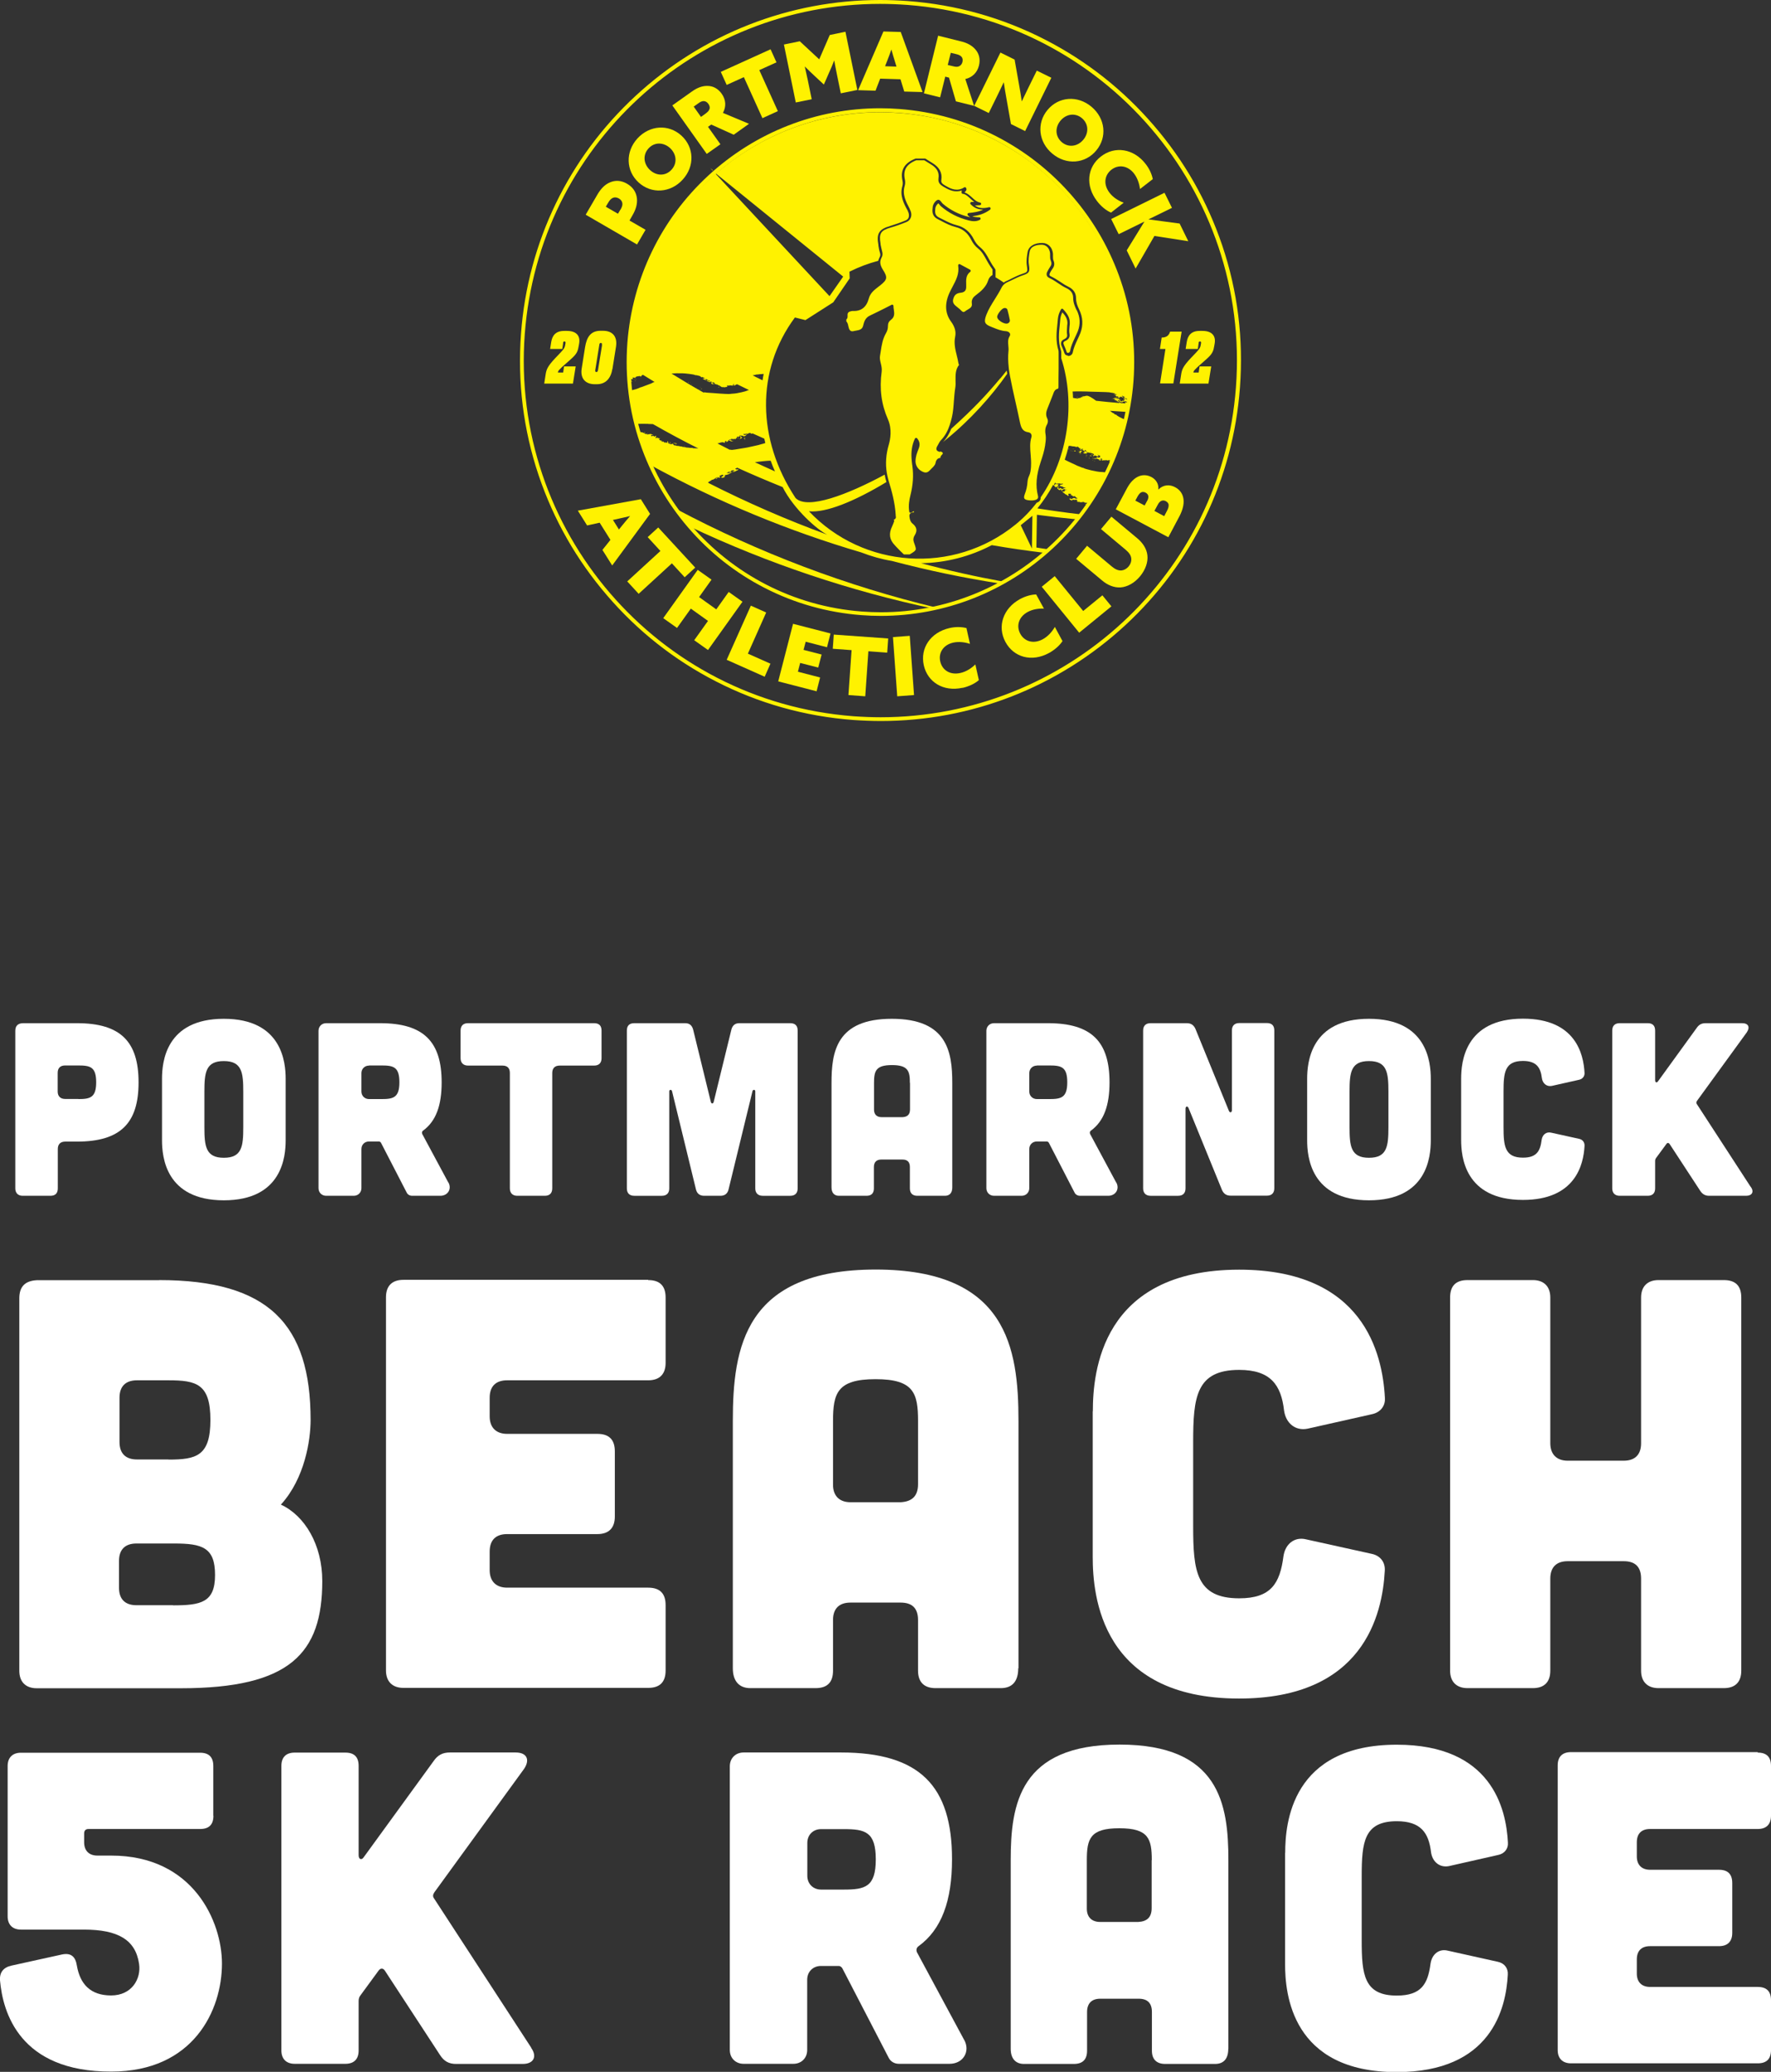 <?xml version="1.0" encoding="UTF-8"?>
<svg id="overlay" xmlns="http://www.w3.org/2000/svg" viewBox="0 0 141.23 165.17">
  <rect x="0" y="0" width="141.23" height="165.17" fill="#333333" stroke="none"/>
  <defs>
    <style>
      .cls-1 {
        fill: #fff;
      }

      .cls-2 {
        fill: #fff200;
      }
    </style>
  </defs>
  <g>
    <g>
      <path class="cls-1" d="M6.14,81.57c3.5,0,4.91,1.49,4.91,4.72s-1.42,4.72-4.91,4.72h-.94c-.37,0-.59.2-.59.59v3.14c0,.39-.2.59-.59.59H1.81c-.37,0-.59-.22-.59-.59v-12.56c0-.39.2-.59.59-.61h4.32ZM6.25,87.62c.94,0,1.42-.12,1.42-1.34s-.47-1.34-1.42-1.34h-1.06c-.37,0-.59.2-.59.59v1.49c0,.37.22.59.59.59h1.06Z"/>
      <path class="cls-1" d="M22.78,90.91c0,1.3-.28,4.78-4.93,4.78s-4.93-3.48-4.93-4.78v-4.91c0-1.3.28-4.78,4.93-4.78s4.93,3.48,4.93,4.78v4.91ZM19.4,87.03c0-1.51-.1-2.44-1.55-2.44s-1.55.92-1.55,2.44v2.83c0,1.51.1,2.44,1.55,2.44s1.55-.92,1.55-2.44v-2.83Z"/>
      <path class="cls-1" d="M35.76,94.27c.28.51-.04,1.06-.65,1.06h-2.24c-.2,0-.37-.1-.45-.28l-2.04-3.95c-.04-.06-.1-.1-.16-.1h-.79c-.35,0-.61.25-.61.61v3.11c0,.35-.26.61-.61.61h-2.2c-.35,0-.61-.26-.61-.61v-12.54c0-.35.26-.61.61-.61h4.3c3.5,0,4.91,1.49,4.91,4.72,0,1.83-.45,3.1-1.49,3.85-.08.06-.1.16-.06.26l2.08,3.87ZM29.43,84.95c-.35,0-.61.26-.61.61v1.45c0,.35.26.61.61.61h1c.94,0,1.42-.12,1.42-1.34s-.47-1.34-1.42-1.34h-1Z"/>
      <path class="cls-1" d="M40.66,85.54c0-.39-.2-.59-.59-.59h-2.75c-.37,0-.59-.22-.59-.59v-2.2c0-.39.22-.59.59-.59h10.06c.39,0,.59.2.59.59v2.2c0,.37-.2.59-.59.59h-2.75c-.37,0-.59.2-.59.59v9.2c0,.37-.2.59-.59.59h-2.2c-.37,0-.59-.22-.59-.59v-9.2Z"/>
      <path class="cls-1" d="M54.65,81.57c.35,0,.55.2.63.53l1.4,5.72c.04.2.2.2.24,0l1.4-5.72c.08-.33.28-.53.63-.53h4.07c.39,0,.59.2.59.59v12.58c0,.37-.2.59-.59.59h-2.2c-.37,0-.59-.22-.59-.59v-7.74c0-.14-.18-.16-.22-.02l-1.91,7.84c-.08.33-.29.51-.65.51h-1.3c-.35,0-.57-.18-.65-.51l-1.91-7.84c-.04-.14-.22-.12-.22.02v7.74c0,.37-.2.59-.59.59h-2.2c-.39,0-.59-.22-.59-.59v-12.58c0-.39.2-.59.59-.59h4.07Z"/>
      <path class="cls-1" d="M75.94,94.66c0,.43-.2.67-.59.67h-2.2c-.37,0-.59-.2-.59-.59v-1.71c0-.39-.2-.59-.59-.59h-1.69c-.37,0-.59.2-.59.59v1.71c0,.39-.2.59-.59.59h-2.2c-.37,0-.59-.24-.59-.67v-8.33c0-2.48.39-5.11,4.81-5.11s4.82,2.63,4.82,5.11v8.33ZM72.56,86.33c0-.94-.14-1.42-1.43-1.42s-1.43.47-1.43,1.42v2.14c0,.37.22.59.59.59h1.69c.39-.02.59-.22.59-.61v-2.12Z"/>
      <path class="cls-1" d="M89.02,94.27c.28.51-.04,1.06-.65,1.06h-2.24c-.2,0-.37-.1-.45-.28l-2.04-3.95c-.04-.06-.1-.1-.16-.1h-.79c-.35,0-.61.25-.61.61v3.11c0,.35-.26.61-.61.61h-2.2c-.35,0-.61-.26-.61-.61v-12.54c0-.35.26-.61.61-.61h4.3c3.5,0,4.91,1.49,4.91,4.72,0,1.83-.45,3.1-1.49,3.85-.08.06-.1.16-.06.26l2.08,3.87ZM82.69,84.95c-.35,0-.61.26-.61.61v1.45c0,.35.26.61.61.61h1c.94,0,1.42-.12,1.42-1.34s-.47-1.34-1.42-1.34h-1Z"/>
      <path class="cls-1" d="M94.64,81.57c.33,0,.55.14.69.45l2.67,6.54c.08.18.24.14.24-.06v-6.35c0-.39.22-.59.59-.59h2.2c.39,0,.59.2.59.59v12.58c0,.37-.2.59-.59.59h-2.89c-.33,0-.55-.14-.69-.45l-2.67-6.54c-.08-.18-.24-.14-.24.06v6.35c0,.37-.2.59-.59.59h-2.2c-.37,0-.59-.22-.59-.59v-12.58c0-.39.22-.59.59-.59h2.89Z"/>
      <path class="cls-1" d="M114.1,90.91c0,1.3-.28,4.78-4.93,4.78s-4.93-3.48-4.93-4.78v-4.91c0-1.3.28-4.78,4.93-4.78s4.93,3.48,4.93,4.78v4.91ZM110.72,87.03c0-1.51-.1-2.44-1.55-2.44s-1.55.92-1.55,2.44v2.83c0,1.51.1,2.44,1.55,2.44s1.55-.92,1.55-2.44v-2.83Z"/>
      <path class="cls-1" d="M116.52,85.99c0-1.3.28-4.78,4.93-4.78,4.19,0,4.83,2.81,4.91,4.32.02.27-.16.49-.43.55l-2.18.49c-.41.08-.73-.2-.79-.61-.1-.87-.45-1.38-1.51-1.38-1.45,0-1.55.92-1.55,2.44v2.83c0,1.51.1,2.44,1.55,2.44,1.08,0,1.38-.51,1.49-1.42.06-.41.37-.67.77-.57l2.22.49c.28.06.45.28.43.57-.08,1.49-.73,4.3-4.91,4.3-4.66,0-4.93-3.48-4.93-4.78v-4.91Z"/>
      <path class="cls-1" d="M139.62,94.62c.28.39.1.71-.37.71h-2.95c-.31,0-.53-.12-.71-.39l-2.44-3.73c-.08-.12-.2-.12-.27,0l-.81,1.1c-.06.08-.08.16-.08.25v2.18c0,.37-.2.59-.59.59h-2.24c-.37,0-.59-.22-.59-.59v-12.58c0-.39.22-.59.59-.59h2.24c.39,0,.59.2.59.59v3.95c0,.2.14.24.24.08l3.08-4.25c.18-.26.39-.37.71-.37h2.91c.49,0,.65.31.37.73l-3.97,5.46c-.06.1-.08.18,0,.28l4.28,6.58Z"/>
    </g>
    <g>
      <path class="cls-1" d="M12.69,102.05c8.74,0,12.08,3.53,12.08,11.16,0,1.58-.46,4.65-2.37,6.74,1.91.88,3.3,3.21,3.3,6.09,0,5.76-2.56,8.55-11.29,8.55H2.93c-.88,0-1.39-.51-1.39-1.39v-29.7c0-.93.46-1.39,1.39-1.44h9.76ZM13.8,127.98c2.23,0,3.35-.23,3.35-2.42s-1.02-2.51-3.25-2.51h-3.02c-.88,0-1.39.46-1.39,1.39v2.14c0,.93.51,1.39,1.39,1.39h2.93ZM13.43,116.36c2.23,0,3.35-.28,3.35-3.16s-1.12-3.16-3.35-3.16h-2.51c-.88,0-1.39.46-1.39,1.39v3.53c0,.93.51,1.39,1.39,1.39h2.51Z"/>
      <path class="cls-1" d="M51.69,102.05c.93,0,1.39.46,1.39,1.39v5.21c0,.88-.46,1.39-1.39,1.39h-11.25c-.88,0-1.39.46-1.39,1.39v1.49c0,.88.51,1.39,1.39,1.39h7.2c.93,0,1.39.46,1.39,1.39v5.21c0,.88-.46,1.39-1.39,1.39h-7.2c-.88,0-1.39.46-1.39,1.39v1.49c0,.88.51,1.39,1.39,1.39h11.25c.93,0,1.39.46,1.39,1.39v5.21c0,.93-.46,1.39-1.39,1.39h-19.52c-.88,0-1.39-.51-1.39-1.39v-29.75c0-.93.51-1.39,1.39-1.39h19.52Z"/>
      <path class="cls-1" d="M81.2,133c0,1.02-.46,1.58-1.39,1.58h-5.21c-.88,0-1.39-.46-1.39-1.39v-4.04c0-.93-.46-1.39-1.39-1.39h-4c-.88,0-1.39.46-1.39,1.39v4.04c0,.93-.46,1.39-1.39,1.39h-5.21c-.88,0-1.39-.56-1.39-1.58v-19.71c0-5.86.93-12.08,11.39-12.08s11.39,6.23,11.39,12.08v19.71ZM73.21,113.3c0-2.23-.33-3.35-3.39-3.35s-3.39,1.12-3.39,3.35v5.07c0,.88.51,1.39,1.39,1.39h4c.93-.05,1.39-.51,1.39-1.44v-5.02Z"/>
      <path class="cls-1" d="M87.15,112.51c0-3.07.65-11.29,11.67-11.29,9.9,0,11.43,6.65,11.62,10.22.05.65-.37,1.16-1.02,1.3l-5.16,1.16c-.98.19-1.72-.46-1.86-1.44-.23-2.04-1.07-3.25-3.58-3.25-3.44,0-3.67,2.18-3.67,5.76v6.69c0,3.58.23,5.76,3.67,5.76,2.56,0,3.25-1.21,3.53-3.35.14-.98.88-1.58,1.81-1.35l5.25,1.16c.65.14,1.07.65,1.02,1.35-.19,3.53-1.72,10.18-11.62,10.18-11.02,0-11.67-8.23-11.67-11.29v-11.62Z"/>
      <path class="cls-1" d="M122.24,102.05c.88,0,1.39.51,1.39,1.39v11.62c0,.88.51,1.39,1.39,1.39h4.46c.93,0,1.39-.51,1.39-1.39v-11.62c0-.88.51-1.39,1.39-1.39h5.21c.93,0,1.39.46,1.39,1.39v29.75c0,.88-.46,1.39-1.39,1.39h-5.21c-.88,0-1.39-.51-1.39-1.39v-7.34c0-.93-.46-1.39-1.39-1.39h-4.46c-.88,0-1.39.46-1.39,1.39v7.34c0,.88-.46,1.39-1.39,1.39h-5.21c-.88,0-1.39-.51-1.39-1.39v-29.75c0-.93.46-1.39,1.39-1.39h5.21Z"/>
      <path class="cls-1" d="M17.02,144.75c0,.71-.35,1.06-1.06,1.06H7.06c-.21,0-.35.11-.35.35v.71c0,.67.39,1.06,1.06,1.06h1.1c6.56,0,8.83,5.28,8.83,8.61,0,3.72-2.27,8.61-8.83,8.61C1.56,165.17.22,160.42,0,157.87c-.04-.64.28-1.03.92-1.17l4.04-.89c.71-.14,1.06.18,1.17.89.25,1.45,1.06,2.38,2.73,2.38s2.41-1.35,2.23-2.52c-.28-1.91-1.67-2.73-4.4-2.73H1.67c-.67,0-1.06-.39-1.06-1.06v-11.98c0-.67.39-1.06,1.06-1.06h14.28c.71,0,1.06.35,1.06,1.06v3.97Z"/>
      <path class="cls-1" d="M42.36,163.26c.5.71.18,1.28-.67,1.28h-5.32c-.57,0-.96-.21-1.28-.71l-4.4-6.73c-.14-.21-.35-.21-.5,0l-1.45,1.98c-.11.14-.14.28-.14.46v3.93c0,.67-.35,1.06-1.06,1.06h-4.04c-.67,0-1.06-.39-1.06-1.06v-22.69c0-.71.39-1.06,1.06-1.06h4.04c.71,0,1.06.35,1.06,1.06v7.12c0,.35.25.42.42.14l5.57-7.66c.32-.46.71-.67,1.28-.67h5.25c.89,0,1.17.57.67,1.31l-7.16,9.85c-.11.18-.14.32,0,.5l7.73,11.87Z"/>
      <path class="cls-1" d="M76.89,162.62c.5.92-.07,1.91-1.17,1.91h-4.04c-.35,0-.67-.18-.82-.5l-3.69-7.12c-.07-.11-.18-.18-.28-.18h-1.42c-.64,0-1.1.46-1.1,1.1v5.6c0,.64-.46,1.1-1.1,1.1h-3.97c-.64,0-1.1-.46-1.1-1.1v-22.62c0-.64.46-1.1,1.1-1.1h7.76c6.31,0,8.86,2.69,8.86,8.51,0,3.3-.82,5.6-2.69,6.95-.14.11-.18.28-.11.46l3.76,6.98ZM65.48,145.82c-.64,0-1.1.46-1.1,1.1v2.62c0,.64.46,1.1,1.1,1.1h1.81c1.7,0,2.55-.21,2.55-2.41s-.85-2.41-2.55-2.41h-1.81Z"/>
      <path class="cls-1" d="M97.95,163.33c0,.78-.35,1.21-1.06,1.21h-3.97c-.67,0-1.06-.35-1.06-1.06v-3.08c0-.71-.35-1.06-1.06-1.06h-3.05c-.67,0-1.06.35-1.06,1.06v3.08c0,.71-.35,1.06-1.06,1.06h-3.97c-.67,0-1.06-.43-1.06-1.21v-15.03c0-4.47.71-9.22,8.68-9.22s8.68,4.75,8.68,9.22v15.03ZM91.85,148.3c0-1.7-.25-2.55-2.59-2.55s-2.59.85-2.59,2.55v3.86c0,.67.39,1.06,1.06,1.06h3.05c.71-.04,1.06-.39,1.06-1.1v-3.83Z"/>
      <path class="cls-1" d="M102.49,147.7c0-2.34.5-8.61,8.9-8.61,7.55,0,8.72,5.07,8.86,7.8.04.5-.28.89-.78.99l-3.93.89c-.74.14-1.31-.35-1.42-1.1-.18-1.56-.82-2.48-2.73-2.48-2.62,0-2.8,1.67-2.8,4.4v5.1c0,2.73.18,4.4,2.8,4.4,1.95,0,2.48-.92,2.69-2.55.11-.74.67-1.21,1.38-1.03l4,.89c.5.11.82.5.78,1.03-.14,2.69-1.31,7.76-8.86,7.76-8.4,0-8.9-6.27-8.9-8.61v-8.86Z"/>
      <path class="cls-1" d="M140.17,139.72c.71,0,1.06.35,1.06,1.06v3.97c0,.67-.35,1.06-1.06,1.06h-8.58c-.67,0-1.06.35-1.06,1.06v1.13c0,.67.39,1.06,1.06,1.06h5.49c.71,0,1.06.35,1.06,1.06v3.97c0,.67-.35,1.06-1.06,1.06h-5.49c-.67,0-1.06.35-1.06,1.06v1.13c0,.67.39,1.06,1.06,1.06h8.58c.71,0,1.06.35,1.06,1.06v3.97c0,.71-.35,1.06-1.06,1.06h-14.89c-.67,0-1.06-.39-1.06-1.06v-22.69c0-.71.39-1.06,1.06-1.06h14.89Z"/>
    </g>
  </g>
  <g>
    <path class="cls-2" d="M70.18.31c.71,0,1.44.03,2.16.08,15.66,1.18,27.4,14.83,26.22,30.49-1.12,14.94-13.59,26.3-28.33,26.3-.71,0-1.44-.03-2.16-.08-15.66-1.18-27.4-14.83-26.22-30.49C42.98,11.67,55.44.31,70.18.31M70.18,0c-7.23,0-14.15,2.71-19.48,7.63-5.36,4.95-8.61,11.68-9.15,18.95-.29,3.87.18,7.68,1.41,11.33,1.19,3.52,3.02,6.74,5.46,9.57,2.43,2.83,5.34,5.13,8.65,6.83,3.42,1.76,7.12,2.8,10.99,3.09.73.05,1.46.08,2.19.08,7.23,0,14.15-2.71,19.48-7.63,5.36-4.95,8.61-11.68,9.15-18.95.29-3.87-.18-7.68-1.41-11.33-1.19-3.52-3.02-6.74-5.46-9.57-2.43-2.83-5.34-5.13-8.65-6.83-3.42-1.76-7.12-2.8-10.99-3.09-.73-.05-1.46-.08-2.19-.08h0Z"/>
    <path class="cls-2" d="M70.19,8.94c.5,0,1.01.02,1.52.06,10.98.83,19.2,10.39,18.38,21.37-.79,10.47-9.52,18.44-19.85,18.44-.5,0-1.01-.02-1.52-.06-10.98-.83-19.2-10.39-18.38-21.37.79-10.47,9.52-18.44,19.85-18.44M70.19,8.63c-5.09,0-9.96,1.91-13.71,5.37-3.77,3.48-6.06,8.22-6.45,13.34-.2,2.72.13,5.41,1,7.97.84,2.48,2.13,4.75,3.84,6.74,1.71,1.99,3.76,3.61,6.09,4.81,2.41,1.24,5.01,1.97,7.73,2.18.51.04,1.03.06,1.54.06,5.09,0,9.96-1.91,13.71-5.37,3.77-3.48,6.06-8.22,6.45-13.34.2-2.72-.13-5.41-1-7.97-.84-2.48-2.13-4.75-3.84-6.74-1.71-1.99-3.76-3.61-6.09-4.81-2.41-1.24-5.01-1.97-7.73-2.18-.51-.04-1.03-.06-1.54-.06h0Z"/>
    <g>
      <path class="cls-2" d="M51.1,39.79l.74,1.18-3.02,4.11-.78-1.24.64-.8-.86-1.37-1,.22-.74-1.18,5.01-.91ZM49.35,42.22l.3-.37c.18-.22.4-.49.6-.71h0c-.3.07-.63.15-.92.21l-.45.1.49.78Z"/>
      <path class="cls-2" d="M52.67,43.93l-1.02-1.11.84-.77,2.95,3.2-.84.77-1.02-1.11-2.65,2.43-.91-.99,2.65-2.43Z"/>
      <path class="cls-2" d="M55.64,45.43l1.1.78-.99,1.39,1.37.98.99-1.39,1.1.78-2.75,3.85-1.1-.78,1.1-1.54-1.37-.98-1.1,1.54-1.1-.78,2.75-3.85Z"/>
      <path class="cls-2" d="M59.87,48.28l1.23.55-1.46,3.28,1.8.8-.46,1.04-3.03-1.35,1.93-4.32Z"/>
      <path class="cls-2" d="M63.24,49.73l2.99.77-.28,1.1-1.7-.44-.17.65,1.44.37-.27,1.04-1.44-.37-.18.7,1.77.46-.28,1.1-3.06-.79,1.18-4.58Z"/>
      <path class="cls-2" d="M67.91,51.83l-1.5-.11.08-1.13,4.34.31-.08,1.13-1.5-.11-.25,3.59-1.34-.1.25-3.59Z"/>
      <path class="cls-2" d="M71.21,50.79l1.34-.1.34,4.72-1.34.1-.34-4.72Z"/>
      <path class="cls-2" d="M76.76,54.83c-1.53.34-2.79-.45-3.09-1.79-.31-1.38.55-2.63,2.05-2.97.47-.11.95-.1,1.35,0l.28,1.26c-.39-.13-.88-.2-1.33-.1-.78.17-1.2.8-1.04,1.5.15.68.77,1.11,1.61.92.45-.1.86-.36,1.19-.68l.28,1.25c-.34.3-.83.51-1.3.62Z"/>
      <path class="cls-2" d="M83.65,52.06c-1.38.75-2.81.34-3.47-.88-.67-1.24-.19-2.68,1.16-3.42.43-.23.88-.36,1.29-.37l.62,1.13c-.41-.02-.9.05-1.3.27-.7.38-.93,1.09-.59,1.73.33.61,1.04.85,1.8.44.4-.22.73-.58.96-.98l.61,1.13c-.25.38-.66.72-1.08.95Z"/>
      <path class="cls-2" d="M83.07,46.78l1.04-.85,2.27,2.78,1.53-1.25.72.88-2.57,2.1-2.99-3.67Z"/>
      <path class="cls-2" d="M86.69,43.51l1.97,1.65c.26.22.5.32.72.32.22-.01.44-.11.62-.32.18-.22.24-.45.21-.67-.03-.22-.17-.43-.44-.66l-1.97-1.65.83-.99,2.06,1.72c.43.36.75.82.81,1.36.06.54-.15,1.15-.59,1.68-.44.53-1.01.84-1.55.88-.54.03-1.06-.2-1.48-.56l-2.06-1.72.86-1.03Z"/>
      <path class="cls-2" d="M88.98,40.6l.86-1.61c.23-.44.5-.77.85-.96.35-.19.75-.2,1.13,0,.36.19.6.55.55.99h.01c.4-.39.9-.41,1.33-.18.4.21.62.55.67.96.05.4-.07.86-.31,1.33l-.9,1.7-4.18-2.22ZM91.49,39.92c.15-.29.11-.52-.14-.65-.12-.06-.24-.07-.34-.02-.1.05-.2.16-.3.34l-.17.32.74.39.21-.39ZM93.2,40.25c-.02-.13-.1-.22-.22-.29-.25-.14-.49-.04-.65.27l-.27.5.78.42.22-.42c.11-.21.15-.36.13-.49Z"/>
    </g>
    <g>
      <path class="cls-2" d="M46.71,17.11l.92-1.58c.28-.48.59-.81,1.01-.99.42-.18.9-.17,1.37.11.48.28.72.68.78,1.14.05.45-.07.89-.35,1.37l-.24.42,1.28.74-.68,1.17-4.09-2.37ZM49.48,16.72c.13-.23.17-.37.15-.52-.02-.15-.12-.29-.28-.38-.16-.09-.33-.11-.47-.05-.14.06-.25.17-.38.39l-.19.32.97.56.19-.32Z"/>
      <path class="cls-2" d="M50.93,14.55c-1.02-.93-1.07-2.44-.1-3.51.98-1.07,2.49-1.16,3.51-.23,1.02.93,1.08,2.44.1,3.51-.97,1.07-2.49,1.16-3.51.23ZM53.43,11.8c-.52-.47-1.25-.49-1.72.04-.47.52-.39,1.24.13,1.72s1.25.49,1.72-.04c.47-.52.39-1.24-.13-1.72Z"/>
      <path class="cls-2" d="M53.62,8.4l1.55-1.1c.42-.3.82-.46,1.25-.45.43,0,.83.2,1.13.62.35.49.37,1.04.1,1.53l2.08.87-1.22.87-1.79-.81-.26.18.99,1.39-1.09.77-2.74-3.86ZM56.26,9.06c.19-.14.28-.24.32-.37.05-.13,0-.28-.09-.41-.09-.13-.23-.22-.37-.22-.14,0-.26.05-.45.19l-.35.25.58.82.35-.25Z"/>
      <path class="cls-2" d="M59.32,6.15l-1.37.62-.47-1.04,3.97-1.8.47,1.04-1.37.62,1.48,3.27-1.23.56-1.48-3.27Z"/>
      <path class="cls-2" d="M62.51,3.55l1.27-.26,1.55,1.44.84-1.94,1.25-.26.95,4.64-1.32.27-.31-1.51c-.08-.36-.15-.78-.21-1.1h-.01c-.13.34-.28.69-.43,1.02l-.39.89-.72-.67c-.27-.25-.54-.51-.79-.76h-.01c.07.32.16.73.24,1.09l.31,1.51-1.27.26-.95-4.64Z"/>
      <path class="cls-2" d="M70.44,2.51l1.39.04,1.74,4.79-1.46-.04-.3-.98-1.62-.05-.37.96-1.39-.04,2.02-4.68ZM71.49,5.31l-.14-.46c-.08-.27-.19-.6-.26-.89h-.01c-.1.29-.22.61-.33.89l-.17.43.91.03Z"/>
      <path class="cls-2" d="M74.79,2.84l1.85.46c.5.12.88.33,1.16.66s.39.76.27,1.26c-.14.58-.55.96-1.09,1.08l.7,2.14-1.45-.36-.55-1.89-.3-.08-.41,1.65-1.29-.32,1.13-4.59ZM76,5.28c.23.06.36.06.49,0s.22-.18.26-.33c.04-.16.02-.32-.07-.42s-.21-.17-.44-.22l-.42-.1-.24.97.42.1Z"/>
      <path class="cls-2" d="M79.78,4.19l1.13.56.37,2.09c.08.43.14.82.2,1.23h.01c.17-.36.35-.73.52-1.08l.67-1.36,1.16.57-2.09,4.25-1.13-.56-.37-2.09c-.08-.43-.14-.82-.2-1.23h-.01c-.17.36-.35.73-.52,1.08l-.67,1.36-1.16-.57,2.09-4.25Z"/>
      <path class="cls-2" d="M83.54,8.76c.88-1.06,2.39-1.18,3.5-.25,1.11.93,1.27,2.43.38,3.49-.88,1.06-2.39,1.18-3.5.25-1.11-.92-1.27-2.43-.38-3.49ZM86.39,11.14c.45-.54.43-1.26-.11-1.72-.54-.45-1.26-.34-1.71.2-.45.54-.43,1.26.11,1.72.54.45,1.26.34,1.71-.2Z"/>
      <path class="cls-2" d="M87.49,16.04c-.96-1.24-.79-2.72.3-3.56,1.11-.87,2.62-.63,3.56.58.3.38.5.81.58,1.22l-1.02.79c-.05-.41-.2-.88-.48-1.24-.49-.63-1.23-.74-1.8-.3-.55.43-.67,1.17-.14,1.85.28.36.7.63,1.12.78l-1.01.79c-.42-.18-.82-.53-1.11-.91Z"/>
      <path class="cls-2" d="M92.86,15.36l.6,1.21-1.88.92h0s2.49.33,2.49.33l.69,1.41-2.7-.42-1.5,2.6-.71-1.45,1.41-2.29h-.01s-2.04,1-2.04,1l-.6-1.21,4.25-2.09Z"/>
    </g>
    <g>
      <path class="cls-2" d="M44.91,27.34l-.07.48h-.97l.09-.57c.08-.47.33-.87,1.03-.87h.22c.73,0,1.07.37.98.97l-.03.18c-.07.42-.13.63-.51.99-.16.14-.29.27-.47.42-.66.57-.68.64-.69.76h.42l.07-.49h.93l-.22,1.37h-2.29l.11-.71c.06-.4.14-.65.77-1.32l.44-.46c.26-.28.32-.39.35-.56l.03-.18c.01-.08-.01-.13-.09-.13-.07,0-.09.04-.11.12Z"/>
      <path class="cls-2" d="M48.83,29.42c-.12.76-.54,1.21-1.23,1.21h-.18c-.72,0-1.17-.45-1.03-1.27l.27-1.7c.13-.78.44-1.29,1.24-1.29h.18c.81,0,1.17.5,1.04,1.29l-.28,1.76ZM48,27.51c.02-.11,0-.17-.09-.17-.08,0-.11.06-.12.17l-.32,1.99c-.02.09.01.16.09.16.08,0,.11-.06.13-.16l.32-1.98Z"/>
    </g>
    <g>
      <path class="cls-2" d="M92.5,27.82l.14-.91c.4,0,.58-.18.67-.47h.92l-.66,4.13h-1.06l.43-2.75h-.44Z"/>
      <path class="cls-2" d="M95.59,27.34l-.07.48h-.97l.09-.57c.08-.47.33-.87,1.03-.87h.22c.73,0,1.07.37.98.97l-.03.18c-.07.42-.13.63-.51.99-.16.14-.29.27-.47.42-.66.57-.68.64-.69.76h.42l.07-.49h.93l-.22,1.37h-2.29l.11-.71c.06-.4.14-.65.77-1.32l.44-.46c.26-.28.32-.39.35-.56l.03-.18c.01-.08-.01-.13-.09-.13-.07,0-.09.04-.11.12Z"/>
    </g>
    <g>
      <path class="cls-2" d="M55.94,30.97s-.02.05,0,.06c.02,0,.03-.07,0-.06Z"/>
      <path class="cls-2" d="M74.98,36.03c-.1-.02-.23-.05-.29-.16-.04-.09-.01-.18.03-.26.01-.03.03-.06.05-.09.02-.04.04-.07.06-.11.06-.11.12-.23.21-.32.17-.18.31-.37.42-.57.23-.41.35-.85.45-1.26.1-.42.13-.87.16-1.3.03-.34.05-.7.11-1.05.03-.19.03-.39.02-.59,0-.42-.02-.85.28-1.23,0,0,0-.02-.01-.02-.02-.04-.03-.08-.04-.12-.03-.2-.08-.4-.13-.6-.12-.48-.24-.98-.13-1.51.08-.39-.02-.78-.32-1.19-.48-.65-.53-1.41-.15-2.27.08-.18.17-.35.26-.52.28-.53.55-1.03.45-1.69,0-.04.01-.08.04-.1.03-.02.07-.03.11,0l.8.43s.05.05.05.08c0,.04-.01.07-.04.09-.35.27-.33.63-.32,1.01v.1c.01.26-.02.52-.45.56-.28.03-.45.14-.54.37-.18.42.04.59.31.8.05.04.11.09.16.13.03.02.05.05.08.08.15.15.22.2.35.1.06-.05.13-.09.2-.13.24-.14.38-.24.34-.5-.05-.33.14-.52.31-.65.44-.33.84-.68,1-1.21.05-.17.18-.32.34-.41v-.43l-.03-.05c-.04-.06-.08-.11-.12-.17-.12-.17-.22-.36-.32-.53-.19-.35-.37-.68-.67-.92-.24-.19-.42-.42-.56-.7-.27-.55-.68-.88-1.24-1.02-.4-.1-.76-.28-1.1-.46-.1-.05-.21-.11-.31-.16-.51-.25-.46-.67-.42-.98.02-.2.17-.44.34-.54.17-.1.29.06.36.16.03.04.06.07.08.1.6.52,1.32.89,2.12,1.08.03,0,.07.02.1.02-.07-.04-.14-.09-.2-.16-.03-.03-.03-.07-.02-.11.01-.04.05-.06.09-.07.41-.04.79-.09,1.16-.27-.4,0-.72-.13-1.01-.43-.03-.03-.04-.07-.02-.11.01-.04.05-.06.09-.07h.22c-.12-.09-.22-.19-.32-.28-.19-.17-.36-.34-.6-.37-.05,0-.08-.04-.09-.09-.01-.08,0-.14.02-.18-.52.19-.98-.01-1.38-.25l-.04-.02c-.23-.14-.5-.29-.44-.69.07-.47-.12-.83-.61-1.12-.13-.08-.25-.15-.37-.23l-.15-.09h-.65c-.78.31-1.06.79-.9,1.53.04.17.03.37-.02.53-.2.67.11,1.24.4,1.8v.02c.14.24.17.49.09.69-.06.16-.18.28-.35.35-.46.19-.87.33-1.25.44-.8.23-.95.47-.81,1.29v.05c.04.18.07.37.12.54.06.2.05.37-.05.54-.02.04-.04.08-.05.12-.09.24-.03.5.16.81.4.63.37.8-.22,1.27-.04.03-.09.07-.13.1-.34.26-.65.51-.76.92-.19.71-.61,1.04-1.28,1.01-.02,0-.05,0-.08.01h-.03c-.24.05-.32.14-.31.33v.03c0,.08.02.22-.1.3v.16c.11.11.14.26.16.38,0,.02.01.05.02.07.02.11.07.25.17.31.06.03.13.04.22.02.07-.02.14-.03.2-.04.27-.05.5-.09.57-.39.08-.34.18-.65.56-.82.39-.18.77-.38,1.18-.58.17-.09.35-.18.53-.27.03-.02.07-.01.1,0,.03.02.05.05.05.09,0,.1.01.2.03.3.04.27.08.57-.21.79-.19.14-.26.29-.26.51,0,.21-.05.39-.15.56-.27.46-.35.96-.43,1.49-.02.1-.03.21-.05.31-.04.22.01.41.06.62.05.21.1.42.07.66-.19,1.38-.02,2.62.5,3.8.34.78.19,1.59.07,2.01-.23.79-.28,1.53-.16,2.26.03.19.08.39.13.58h0s.02.07.03.11c.22.71.49,1.66.55,2.68,0,.02,0,.04,0,.06.02.07.05.23-.15.3h-.01s-.01,0-.02,0c.02,0,.04.03.05.05.01.03.02.06,0,.09-.02.05-.04.09-.05.14-.04.09-.07.17-.11.26-.28.58-.21,1.05.21,1.49l.13.14c.19.2.39.41.6.6h.46c.29-.17.44-.27.48-.37.04-.1-.02-.26-.14-.6-.07-.19-.05-.38.06-.55.23-.36.18-.66-.17-.94-.16-.13-.2-.3-.23-.45,0-.02,0-.05-.01-.07-.03-.14.01-.22.05-.27.04-.04.1-.1.23-.1.02,0,.05,0,.07,0,0-.03,0-.06,0-.1-.03.01-.06.03-.09.05-.05.03-.09.05-.14.07-.03.01-.06.01-.09,0-.03-.02-.05-.04-.05-.08-.08-.49,0-.93.09-1.29.21-.85.26-1.6.16-2.31,0-.05-.01-.1-.02-.15-.02-.16-.04-.34-.05-.51-.03-.5.02-1.04.27-1.56.01-.03.04-.05.08-.06.03,0,.07,0,.09.03.22.25.26.52.12.85-.06.15-.12.31-.17.48-.04.16-.07.32-.07.49,0,.02,0,.05,0,.07.03.36.25.65.62.8.28.11.42-.02.63-.25.02-.02.04-.05.07-.07l.02-.02c.11-.11.23-.24.25-.36.03-.2.11-.32.22-.38.06-.03.11-.04.17-.04,0,0,0-.02,0-.02,0-.09.06-.17.11-.22.04-.04.1-.1.08-.16-.02-.05-.11-.11-.21-.12Z"/>
      <path class="cls-2" d="M85.85,24.72c-.16-.34-.27-.63-.27-.98,0-.34-.17-.59-.52-.76-.24-.11-.47-.26-.69-.41-.22-.15-.45-.3-.69-.41-.13-.06-.18-.14-.2-.2-.03-.1-.02-.21.05-.32h0c.06-.12.12-.23.19-.33.14-.19.16-.32.08-.52-.06-.13-.06-.27-.06-.41,0-.06,0-.12,0-.18-.04-.41-.3-.68-.65-.69-.01,0-.03,0-.04,0-.25,0-.85.05-.94.55-.06.33-.12.68-.06,1.04.09.58.03.68-.52.86-.26.09-.51.21-.76.33-.14.07-.29.14-.44.21-.05.02-.1.05-.15.08-.13.09-.24.21-.31.35-.16.32-.35.62-.53.91-.25.4-.51.81-.68,1.25-.22.58-.15.76.4.97l.15.06c.32.13.65.26,1,.28.15.01.27.08.32.17.04.07.03.16-.02.24-.15.24-.12.49-.1.75.01.14.03.29.01.43-.04.41-.03.84.02,1.3,0,.08.02.16.03.25.02.14.04.28.07.43.13.68.28,1.36.43,2.02.12.54.25,1.1.36,1.65.1.48.23.76.67.82.13.02.19.08.22.13.05.08.06.17.03.27-.14.45-.1.9-.06,1.38.02.29.05.6.03.9v.06c-.02.25-.04.5-.16.75-.06.13-.11.29-.12.46-.02.33-.09.66-.22.99-.06.16-.07.27-.03.34.04.07.15.12.33.14.16.02.35.03.53-.02.2-.06.27-.16.22-.34-.2-.8-.13-1.65.22-2.69.15-.45.29-.89.36-1.35v-.04c.04-.25.07-.49.04-.73-.05-.28-.07-.58.11-.88.08-.15.09-.33,0-.5-.13-.28-.06-.54.03-.76.08-.19.15-.38.23-.58.07-.19.15-.38.22-.56,0-.02.02-.04.02-.06.05-.14.12-.32.35-.38.04-.01.06-.03.06-.16v-.02c0-.47,0-.95.01-1.42,0-.35,0-.71,0-1.06,0-.04,0-.07,0-.11,0-.1,0-.2-.01-.27,0,0,0,0,0,0-.23-.73-.16-1.47-.08-2.18.01-.11.02-.23.03-.34.03-.29.11-.53.26-.78.02-.03.04-.04.07-.04.03,0,.06,0,.08.03.36.38.57.71.54,1.17,0,.06-.01.13-.02.2-.02.22-.04.42,0,.63.04.24-.08.43-.34.54-.07.03-.12.07-.14.12-.02.05,0,.12.04.22.07.15.13.31.18.45.04.13.06.16.12.16.09,0,.17-.05.18-.13.07-.39.23-.74.39-1.08.08-.17.16-.34.23-.51.22-.57.19-1.13-.09-1.7ZM80.4,25.77s-.09.03-.14.03c-.14,0-.28-.07-.36-.11-.18-.1-.37-.26-.38-.43h0c0-.21.36-.66.55-.7.13-.03.24.03.27.14.07.26.14.54.19.82.02.09-.03.19-.14.25Z"/>
      <path class="cls-2" d="M79.76,30.17h0c-1.06,1.27-2.08,2.37-3.9,4.01-.15.37-.35.74-.66,1.06.09-.07.17-.14.26-.21,1.94-1.58,3.62-3.46,4.86-5.23-.01-.09-.03-.18-.04-.26-.16.21-.33.41-.51.63Z"/>
      <path class="cls-2" d="M55.72,31.03s-.03.02,0,.02c.03,0,.03-.03,0-.02Z"/>
      <path class="cls-2" d="M89.13,31.62s-.09-.01-.09,0c0,.04.1,0,.09,0Z"/>
      <path class="cls-2" d="M55.57,30.88s0,.02.01.01c.02,0-.01-.04-.01-.01Z"/>
      <path class="cls-2" d="M55.86,30.87s-.04.03,0,.02c.03,0,.04-.02,0-.02Z"/>
      <path class="cls-2" d="M55.85,31.03s.03.01.04,0c.06-.01-.07-.04-.04,0Z"/>
      <path class="cls-2" d="M55.16,30.66s-.03.02.01.02c.05,0,.02-.03-.01-.02Z"/>
      <path class="cls-2" d="M88.69,31.83c.06,0,.07-.01.02-.01-.05,0-.09.02-.02.01Z"/>
      <path class="cls-2" d="M85.89,31.69s.06.02.04,0c-.02-.02.03-.04.03-.04,0,0-.01,0-.04.01-.05.01-.05.02-.03.03Z"/>
      <path class="cls-2" d="M89,31.99s.02-.02-.02-.02c-.03,0,0,.02.02.02Z"/>
      <path class="cls-2" d="M88.84,31.82s.02,0,.01-.01c0-.02-.04,0-.01.01Z"/>
      <path class="cls-2" d="M88.91,31.44s-.07-.03-.1-.02c-.03,0,.1.06.1.02Z"/>
      <path class="cls-2" d="M88.91,31.54s.04-.03,0-.03c-.04,0-.04.04,0,.03Z"/>
      <path class="cls-2" d="M88.99,31.6s-.03.01,0,.01c.04,0,.03,0,0-.01Z"/>
      <path class="cls-2" d="M88.81,31.35s.03-.01-.02-.01c-.05,0-.01.02.02.01Z"/>
      <path class="cls-2" d="M88.67,31.31s-.03.03-.02.03c0,0,.05-.03.02-.03Z"/>
      <path class="cls-2" d="M86.77,40.16s-.07,0-.09.01c-.03.02-.03.02-.1,0-.12-.04-.09-.01.02.03.04.02.11.03.16.03.02-.02.03-.05.05-.07,0,0-.02,0-.04,0Z"/>
      <path class="cls-2" d="M60.47,30.05s.04-.02-.02-.02c-.05,0-.02.02.02.02Z"/>
      <path class="cls-2" d="M89.6,31.73s-.04.02,0,.02.03-.02,0-.02Z"/>
      <path class="cls-2" d="M58.47,35.13s-.05.02,0,.02c.05,0,.05-.03,0-.02Z"/>
      <path class="cls-2" d="M53.9,40.58c.34.48.71.95,1.1,1.4,6.27,2.96,12.81,5.14,19.47,6.55.1-.02.19-.04.29-.07-7.21-1.73-14.22-4.37-20.85-7.89Z"/>
      <path class="cls-2" d="M50.32,30.41s-.04,0-.04-.02c0-.01-.02-.02-.04-.02,0,.02,0,.04,0,.06,0,0,.01,0,.02,0,.11.03.12-.03.06-.03Z"/>
      <path class="cls-2" d="M55.03,30.54s-.04.01,0,.02c.04,0,.04-.02,0-.02Z"/>
      <path class="cls-2" d="M50.41,30.42s.01-.04-.02-.05c-.03,0-.04,0-.05,0-.02.02-.02.02.02.04.02,0,.04.01.04.01Z"/>
      <path class="cls-2" d="M58.84,34.97s.02,0,.13-.08c-.04.02-.21.08-.13.08Z"/>
      <path class="cls-2" d="M50.24,30.26s.01.04,0,.05c0,.01,0,.02,0,.03.05,0,.15-.05.12-.06-.02,0-.02,0,0-.01.04,0,.01-.02-.04,0-.04.01-.05.01-.03,0,.01-.01,0-.02-.02-.02-.01,0-.02,0-.03,0,0,.01,0,.02,0,.04,0,0,.01,0,.01,0Z"/>
      <path class="cls-2" d="M59.39,34.92c-.12,0-.04.04-.04.06,0,0,.01,0,.04,0,.04,0,.05-.07,0-.07Z"/>
      <path class="cls-2" d="M55.04,30.45s-.01-.03-.01-.01c0,0,0,.01.01.01Z"/>
      <path class="cls-2" d="M57.35,30.88s-.03-.05-.06-.04t.02.04s.04.02.04,0Z"/>
      <path class="cls-2" d="M54.89,30.47s-.04.05,0,.04c.04,0,.03-.04,0-.04Z"/>
      <path class="cls-2" d="M56.96,30.58s-.01-.04-.01-.01c0,0,0,.01.01.01Z"/>
      <path class="cls-2" d="M59.42,35.02c-.05,0-.03.03-.02.03.04,0,.05-.02.02-.03Z"/>
      <path class="cls-2" d="M58.9,30.76s-.03,0,0,.01c.04,0,.03-.01,0-.01Z"/>
      <path class="cls-2" d="M57.38,30.81s.04,0,0-.02c-.03-.01-.04,0,0,.02Z"/>
      <path class="cls-2" d="M89.18,31.72s-.14.05-.04.02c.03,0,.04,0,.02,0-.01,0,0,.01,0,.01.03,0,.04-.02.01-.03Z"/>
      <path class="cls-2" d="M85.55,35.98s.03-.02-.02-.02c-.04,0,0,.02.02.02Z"/>
      <path class="cls-2" d="M86.09,35.91s-.05.03,0,.02c.04,0,.05-.02,0-.02Z"/>
      <path class="cls-2" d="M85.66,35.95s.02.07.09.02c.05-.03.05-.04,0-.05-.06-.01-.07-.01-.08.02Z"/>
      <path class="cls-2" d="M85.6,35.78s.05-.02,0-.02c-.05,0-.05.03,0,.02Z"/>
      <path class="cls-2" d="M86.65,36.26c-.07-.02-.06.03,0,.03.05,0,.07-.01,0-.03Z"/>
      <path class="cls-2" d="M85.21,35.82c.05,0,.09-.02.02-.02-.08,0-.06.02-.02.02Z"/>
      <path class="cls-2" d="M86.16,36.13s-.05.02,0,.02c.04,0,.05-.03,0-.02Z"/>
      <path class="cls-2" d="M86.02,35.97s-.05.02,0,.02c.05,0,.04-.01,0-.02Z"/>
      <path class="cls-2" d="M86.15,36.21c.07,0,.07-.01-.02-.02-.1,0-.04.03.02.02Z"/>
      <path class="cls-2" d="M51.44,34.49s.02-.03-.04-.04c-.13-.04.03,0,0,.04-.03.03,0,.03.05,0Z"/>
      <path class="cls-2" d="M85.95,35.92s0,.02.02.02c.02,0,.03-.02-.02-.02Z"/>
      <path class="cls-2" d="M86.26,35.98s.04,0,.04,0c-.03-.05-.04-.06-.07-.06-.05,0-.21.1-.17.11.02,0,.03.02.03.03,0,.04-.11-.03-.17-.02-.01,0,0,0,.02,0,.06,0,.05.04.17.06.09.01.09.01.1-.03,0-.06-.01-.09.05-.09Z"/>
      <path class="cls-2" d="M85.42,35.94c.05,0,.04-.01,0-.02-.05-.01-.05.02,0,.02Z"/>
      <path class="cls-2" d="M51.67,34.56c.08-.03-.11,0-.06,0,.01,0,.04,0,.06,0Z"/>
      <path class="cls-2" d="M50.65,30.37s0,.02.02,0c.03-.02.03-.03,0-.03-.02,0-.03.01-.02.02Z"/>
      <path class="cls-2" d="M54.57,35.57s-.06.02,0,.02c.05,0,.05-.03,0-.02Z"/>
      <path class="cls-2" d="M50.7,30.24c.07-.04-.03-.04-.03,0,0,.02,0,.02.03,0Z"/>
      <path class="cls-2" d="M51.1,30.12s-.04.01,0,.01c.03,0,.04-.02,0-.01Z"/>
      <path class="cls-2" d="M54.24,35.56c.08,0-.16,0-.11,0,.03,0,.07,0,.11,0Z"/>
      <path class="cls-2" d="M50.57,30.21s-.04.04,0,.03c.03,0,.04-.03,0-.03Z"/>
      <path class="cls-2" d="M53.58,35.39s.01.02.05,0c.07-.02.06-.05.03-.03-.02.02-.08,0-.08.02Z"/>
      <path class="cls-2" d="M53.44,35.27c-.06,0-.06.06,0,.05.06-.01.06-.05,0-.05Z"/>
      <path class="cls-2" d="M51.87,34.58s-.05.02,0,.02.04-.02,0-.02Z"/>
      <path class="cls-2" d="M53.86,35.42s-.02.03.07,0c.13-.06-.07-.04-.07,0Z"/>
      <path class="cls-2" d="M53.76,35.33s-.29,0-.12,0c.15,0,0,.07.27.02.08-.02.08-.02.03-.02-.09,0-.17-.02-.14,0,.04.02-.05.02-.05,0Z"/>
      <path class="cls-2" d="M87.29,36.78s.05-.02,0-.02c-.05,0-.05.03,0,.02Z"/>
      <path class="cls-2" d="M86.87,36.53c.05,0,.04-.02,0-.03-.05,0-.05.03,0,.03Z"/>
      <path class="cls-2" d="M87.15,36.68c.06-.03.04-.04,0-.02-.05.03-.04.04,0,.02Z"/>
      <path class="cls-2" d="M87.22,36.54c-.12-.04-.14.02-.03.02.08,0,.09,0,.03-.02Z"/>
      <path class="cls-2" d="M86.94,36.26s0,.04.04.04c.06,0,0-.05-.04-.04Z"/>
      <path class="cls-2" d="M87.1,36.24c-.07-.02-.11,0-.04.02.12.04.12,0,.04-.02Z"/>
      <path class="cls-2" d="M87,36.35s.05-.02.09,0c.07.04,0-.05-.05-.02-.02.01-.04.01-.07,0-.07-.02-.1,0-.05.02.04.02.04.02.09,0Z"/>
      <path class="cls-2" d="M89.09,32.01s-.06,0-.01.02c.04.01.05,0,.01-.02Z"/>
      <path class="cls-2" d="M89.18,22.58c-.83-2.45-2.11-4.69-3.8-6.67-1.69-1.97-3.72-3.57-6.02-4.75-2.38-1.23-4.96-1.95-7.65-2.15-.51-.04-1.02-.06-1.52-.06-4.82,0-9.45,1.73-13.09,4.89l10.14,8.21-1.09,1.56-9.08-9.75c-.15.13-.3.26-.45.4-3.73,3.45-5.99,8.13-6.38,13.2-.07.92-.07,1.84-.02,2.75.01,0,.04,0,.08,0,.04.01.2.03.17.02,0,0,0-.02,0-.04.03-.07-.08-.04-.02-.08.03-.02.1-.03.1-.01,0,0-.01,0-.03,0-.03,0-.04.03,0,.01.1-.03.08.03.12.02.03,0,.1-.06.09-.08,0-.01,0-.02.02-.02.05,0,.04-.05.08-.03.02.01.03.01.07,0,.06-.03.14-.03.16,0,.02.04.07.03.07-.02,0-.03,0-.03.02-.02.04.04.02-.07.1-.07.02,0,.03,0,.04,0,.3.19.61.37.91.56-.05.02-.08.03-.09.03-.07,0,.06.02-.47.2-.02,0-.48.19-.52.19-.04,0-.13.04-.13.05,0,.01-.34.13-.38.13-.03,0-.18.06-.22.06,0,0-.05.01-.12.03.1.89.25,1.77.47,2.65.36,0,.89-.01.93,0,.03.01.06.01.1.01.03,0,.16,0,.3.01,1.19.68,2.4,1.33,3.62,1.94-.02,0-.03,0-.03,0-.09-.02-.42,0-.42-.03s-.15,0-.27-.02c-.11-.03-.2,0-.29-.04-.04-.01-.08-.02-.11-.02-.05,0-.22-.03-.2-.04.03-.02-.13,0-.13-.02,0-.02-.11,0-.11-.02,0-.02-.21,0-.21-.03,0-.04-.18,0-.18-.05,0-.05-.07-.03-.07-.07,0-.03,0-.03-.07-.01-.07.02-.15.02-.15-.01,0-.01-.04-.02-.12-.02-.01,0-.03-.02-.03-.04,0-.16-.13-.21-.08-.1.04.09-.05.09-.05.07,0-.02-.12-.06-.09-.03.01,0,0,.02-.01.03-.04,0-.15-.06-.15-.08,0-.02-.08-.03-.07-.02.03.06-.16-.03-.13-.04.01,0,.04,0,.06,0,.03.01.03.01.03-.01-.02-.04-.11-.04-.08-.03.05.02-.13.01-.04-.02.03-.01.03-.01-.02,0-.07,0-.16-.08-.09-.09.06-.01-.03-.03.03-.03.05,0,.05-.03,0-.02-.05,0-.1-.05-.15-.03-.07.02.04-.06-.05-.05-.07.01-.02.05-.1.05-.06,0-.07-.02-.02-.03.05-.01-.04-.13.03-.12.05.01.05,0,0-.03-.03-.01-.04-.01-.05,0-.06.06-.14.07-.14.02,0-.05-.13-.04-.1-.01.05.06-.17-.01-.09-.05.03-.01.03-.01,0,0-.1.02.06-.06.06-.02,0,0,.01,0,.04,0,.06-.01.04-.04-.03-.04-.1,0-.09-.12-.11-.06,0,.06-.04-.01-.18.03-.25.08-.04-.08-.16-.04-.03.01-.04.03-.03.03.03.02-.06,0-.06-.02,0-.02-.12-.02-.09-.04.04-.02-.02-.05-.08-.04-.05,0-.05,0-.02,0,.07-.02-.13-.06-.22-.07-.19-.02.01-.09-.13-.08-.01,0-.03,0-.04,0,.09.32.19.64.3.96.2.6.43,1.19.69,1.76,5.39,2.94,11.02,5.26,16.8,6.96.79.31,1.61.54,2.45.68,2.84.75,5.71,1.35,8.6,1.8.09-.05.19-.1.28-.15-2.2-.4-4.39-.89-6.56-1.47,1.97-.03,3.91-.53,5.64-1.44,1.39.24,2.78.44,4.17.61.11-.09.21-.19.32-.28-.31-.04-.62-.09-.93-.14l.04-2.61c1.04.14,2.09.26,3.14.36.11-.13.21-.27.31-.4-1.14-.13-2.27-.29-3.41-.47.47-.58.89-1.2,1.25-1.87.05.03.1.06.1.07,0,.04.13.17.19.08.03-.04.03-.03.15.03.04-.04.06-.06.14-.05.1.01.2-.05.17-.02-.04.03.06.08.17.1l.11.02c-.06.01-.29.06-.23.06.19.02-.17.04-.15.01,0,0,0-.02,0-.04,0-.02,0-.02-.04,0-.06.03-.02-.01-.08-.01-.06,0,.03.06-.04.06-.1,0-.05-.15-.12-.13-.05.01-.03.13.02.15.03.01.05.03.06.05.02.04.14.04.1.03-.07-.04.13-.09.08-.03-.04.04.09.14.14.11.02-.01,0-.03-.05-.04-.1-.03-.1-.06-.02-.05.04,0,.06,0,.06-.01,0-.02.17-.08.17-.04s.17,0,.19.03c.01.01,0,.01-.05,0-.05,0-.06,0-.05,0,.05.03-.16.04-.1.09.06.03.05.04-.06.05-.11.01-.14.06-.05.09.08.03.14.14.24.16.06.01-.03.04.03.03.05,0,.11.04.07.06-.01,0,0,.01.04.01.12,0-.04-.06.07-.08.04,0,.05-.01,0-.01-.03,0-.05-.02-.05-.04,0-.04.01-.04.11-.04.08,0,.1,0,.08.03,0,.01,0,.02.03.01.03,0,.03,0,.02.02-.05.04-.06.08-.04.07.03-.03.09-.02.14.04.03.04.06.05.09.04.08-.02.16,0,.15.04,0,.02.02.05.08.07.22.08-.03.04-.03.08,0,0-.04,0-.09-.03-.09-.05-.1-.05-.11-.02-.03.04-.08,0-.13.06-.05.04-.03.04-.08,0-.03-.03-.13-.04-.12-.01.02.02-.04.04.11.11.22.11-.02-.03.18-.03.05,0,.09,0,.09.01,0,.01.03,0,.08,0,.1-.03.1-.03.14.02.02.02.02.03-.02.02-.06-.01-.07.02.02.02.07,0,.07,0,.02.04-.04.03.02.08.1.06.02,0,.07,0,.12.02.11.04.08,0,.24-.01.2-.02-.08.06.36.07.05,0,.08.01.09.03.53-.79,1-1.61,1.42-2.46-.18,0-.23-.03-.37-.03-.4,0-1.38-.25-1.44-.31-.03-.03-.16-.03-.16-.05,0-.01-.41-.15-.44-.18-.01-.01-.6-.27-.92-.44.12-.36.23-.73.32-1.11.02,0,.03,0,.04,0,.03.01.05.02.05.02,0,0,0,0,0,0-.02-.02.08-.02.1,0,.06.03.32.02.38.07.03.03.04.03.05,0,.03-.03.13-.02.16.02.03.06.07.09.12.09.08,0,.06.07-.01.07-.09,0,.02,0,.02.03s.1.03.1,0c0-.02-.11,0,.01-.04.08-.02.09-.02.11,0,.04.03.03.05-.03.04-.07-.01-.07.02,0,.04.02,0,.07.03.1.06.11.09.11.1,0,.13-.09.03-.09.03-.04.04.08.02.04.05.09.05.02,0,.04,0,.04-.02,0-.04.06.01.05.02-.06.03.18-.02.1-.04-.06-.01.03-.07.03-.05,0,0,.02.01.04,0,.04-.01.25.06.25.04,0,0,.33.09.24.14-.04.02-.06.13-.03.13.02,0,.04-.01.05-.03.01-.03.1-.05.1-.03,0,0,.04.03.09.04.09.03.1.03.14,0,.03-.01.05-.03.05-.04,0-.03.15-.02.08-.01-.09.02.11.06,0,.14-.06.04-.13.04-.17,0-.01-.01-.04-.01-.06-.01-.07.01.08.04,0,.04-.06,0,.02.03-.06.05-.08.03-.03,0-.11,0-.1,0-.04.09.03.05.04-.02.23.02.13-.02-.05-.02-.05-.02,0-.01.07,0,.06.07.11.06.05,0,.11.04.08.07-.04.06.06,0,.1.01.01,0,.03,0,.03,0,0,0,.02-.01.04,0,.05.01.05-.06,0-.07-.07-.01.04.04-.05.04-.06,0-.06,0-.01-.06.04-.05.04-.05.09-.03.09.06,0,.19.1.15.07-.03-.01-.05.08-.03q.07.02.1,0s.08-.03.11,0c.03.03.16.02.18,0,.02-.02.02-.02.06,0,.1.05,0,.09-.02.04,0-.03-.05,0,0,.03.1.04-.09.06.11.1,0,0,.01,0,.02,0,.47-1.09.85-2.23,1.12-3.4-.34-.15-.67-.32-.68-.38,0-.01-.02-.02-.05-.02-.05,0-.16-.07-.16-.1,0-.01-.01-.02-.03-.02-.04,0-.18-.09-.17-.11,0,0,0-.01-.02-.02-.02,0-.06-.03-.1-.06.45.03.89.06,1.34.09.16-.79.27-1.6.33-2.42.2-2.69-.13-5.35-.99-7.89ZM50.63,30.08s-.06,0-.04,0c.02,0,.09-.01.04,0ZM50.66,30.07s0-.03.02-.03c.03,0,.01.01.04.04.02.02-.06.03-.06-.01ZM89.86,31.82s.09.06,0,.03c-.06-.02,0-.04-.04-.04-.02,0-.02,0,0-.01.01,0,0,0-.02,0-.08.01-.01-.03-.07-.04-.02,0-.02,0,.01-.01.07-.02.15.07.14.08ZM89.88,32.03s-.05-.02-.02-.02c.04,0,.03.02.02.02ZM89.6,31.57s.03,0,.03.01c0,.03-.07-.02-.03-.01ZM89.48,31.55c.06,0,.08.06.17.08.08.02.04.03.03.05-.02.04-.19,0-.17-.06.02-.06-.11-.08-.02-.07ZM89.28,31.67s.11,0,.11-.01c0,0-.01,0-.03,0-.03,0-.1-.02-.07-.03,0,0,.02,0,.02,0,0,.01.09.02.06,0-.04-.03.05.01.09,0,.01,0,.01,0,0,0-.03.03,0,.06.06.06.05,0,.06,0,.05.02,0,0,.01,0,.04,0,.05,0,0,0,.07.05.07.06-.01.06.02.08.02.02-.03.02-.06-.02-.02-.03-.02-.03-.05-.01-.02.01-.02.02,0,.02.03,0,.04.03.07.06.01.01,0,.02-.02.02-.08,0,.08.11-.04.06-.03-.01-.04-.03-.04-.03.02-.02-.05-.02-.05,0,0,.02-.02.05-.02.05,0,.02-.06.01-.06,0,0-.01-.01-.02-.03-.01-.05,0-.11-.02-.08-.03.03,0-.01-.04.03-.04.04,0,.04-.04,0-.04-.04,0,.02.03-.03.03-.04,0-.05-.07-.08-.08-.06-.01.04-.04-.11-.04-.19,0-.16-.03-.11-.03.06,0,.01-.02.09-.04.05-.01.05-.01.08,0,.02.01.04.02.06.01.03,0,.01.03.05.02.02,0,.03-.05-.05-.04-.1.01-.02-.04.02-.03ZM89.17,31.94s-.1-.05-.04-.03c.09.02.09-.05.14.03.02.02.03.05.03.05,0,0-.07.03-.1.01-.04-.03.02-.04-.04-.05ZM89.18,31.52s.02,0,.02,0c0,.02-.04,0-.02,0ZM89.07,31.45s.03.03-.01.03c-.05,0-.02-.04.01-.03ZM60.03,29.92s.25-.04.29-.06c.02-.01.1-.01.08,0,0,0,0,0,0,0,0,0,.02,0,.04-.01.03-.01.2-.02.46-.04-.03.17-.07.34-.09.51-.21-.1-.41-.2-.62-.31.02,0,.02-.01-.01-.01,0,0,0,0-.01,0-.05-.03-.1-.05-.15-.08,0,0,.01,0,.02-.01ZM59.86,34.58s0,0,.02,0c.07,0,.06-.04.12-.01.03.01.03.01.01,0,0,0,0-.01,0-.02.31.14.63.28.94.42.03.12.05.24.08.35-.13.04-.28.09-.31.09-.04,0-.24.08-.29.08-.02,0-.73.17-.86.19-.85.14-1.2.21-1.28.18-.06-.03-.07-.03-.07,0,0,0,0,.01,0,.01-.34-.17-.67-.34-1.01-.52.05,0,.09-.02.16-.04.17-.06.32-.07.35-.03.04.05.09.03.09-.04,0-.16.2-.04.11-.03-.13.01.07.05.07,0,0-.01.01-.02.04-.02.07,0-.02-.17.18-.05.05.03.09.04.15.04.15,0,.02-.06-.08-.07-.04,0-.04,0,.01-.03.06-.02.03-.04-.05-.02-.14.03-.15-.02,0-.04.15-.02.08-.04.14-.04.05,0,.02.04.07.04.02,0,.04,0,.05-.02.03-.03.1-.02.08,0-.03.03,0,0,.07,0,.03,0,.05,0,.03-.02-.03-.02.01-.06.06-.05.02,0,.03-.01.03-.04-.01-.08,0-.08.05-.08.08.01,0,.03.05.03.05,0,.03-.05.11-.06.07,0,.11.06.05.08-.03,0-.02.01.02,0,.13-.02-.06.04-.02.09.03.04-.06.02-.06.04,0,.05.33-.11.15-.16-.08-.02,0-.06-.06-.06-.02,0-.02,0,0-.01.06-.03-.19.03-.09-.03.02-.02.05-.02.1-.01.1.02.18.01.22.05.05.04.11.02.09,0-.04-.03.21-.01.09-.05-.03,0-.02-.02.02-.03.06-.02.07-.05.02-.05-.05,0,.02.03-.09.03-.1,0-.12.04-.12,0,0-.04.11-.04.03-.04-.06,0-.09-.02-.03-.02.07,0,0-.06.08-.03.05.02.19.02.26,0,.09-.02-.02-.05.15-.06.06,0,.1,0,.09,0ZM61.37,36.73s.05,0,.09,0c.1.28.21.57.34.85-.53-.24-1.07-.48-1.6-.73.39-.06,1-.12,1.17-.12ZM59.56,34.62s-.04,0-.04-.01c0-.02,0-.02-.04,0-.02.01-.03.01-.04,0,0,0-.02-.01-.05,0-.06,0-.08-.02-.02-.03.05-.01.01.01.12-.01.12-.03.14,0,.08,0-.15,0,.06.05-.02.06ZM58.63,30.6s-.03,0-.04-.02c0,0,0,0,0,0,.01,0,.03.02.04.02ZM58.52,30.58s.04.02,0,.01c-.03,0-.04-.01,0-.01ZM58.26,30.72s.04.01,0,.01c-.03,0-.04-.02,0-.01ZM58.1,30.69s.04.02,0,.01c-.03,0-.04-.01,0-.01ZM57.87,30.85s.04-.02.02,0c0,.01-.02.02-.04.02-.03,0-.03,0,.02-.02ZM57.76,30.86c.09-.01,0,.03-.02.01,0,0,0-.01.02-.01ZM56.71,30.42c.08,0,.01,0,.05.03.02.01-.01.04-.05.04-.01,0-.19-.07-.11-.07.05,0,.02.02.11.01ZM56.25,30.2s.07,0,.03.02c-.03.01-.06,0-.03-.02ZM56.13,31.31c-.87-.49-1.73-1-2.58-1.53.23-.01.35-.03.6-.02.11,0,.23,0,.28,0,.16,0,.9.08.97.13.06.04.04-.01.27.05.19.05.21.06.21.1,0,.02.01.03.04.02.03,0,.04,0,.04.02,0,.02,0,.02.02,0,.01-.03.05-.03.07,0,0,0,.03.02.05.02.06,0,.03.04.07.04.06,0,0,.07-.09.04-.06-.02-.05.03.01.05.03.01.08.03.11.05.08.04.05.01.12.03.1.03-.04-.04-.1-.07.06,0,.11-.01.15,0,.09.04,0,.08.11.08.08,0,.04,0,.11.03.07.03.07.02,0,.03-.14.02-.06-.02-.16-.04-.2-.03,0,.04.03.07.03.02.08.01.06.02-.02.01.07.04.07.03,0-.01.03.02.11.02s.07.03.02.02c-.03,0-.02,0,.01.04.04.04.05.05,0,.06-.07.02.02,0,.07.02.02,0,.05.01.08.01.03,0,.04,0,.02-.03-.02-.04,0-.04-.05-.04-.05,0-.07-.03-.04-.06l.03-.03c.36.11.03.13.13.15.06.01.08.01.06,0-.02-.02.06,0,.1,0,.04,0,.13.07.01.03-.06-.02-.09,0-.05,0,.05.02.03.06.05.03.02-.03.1-.02.13.02.01.01.04.03.07.03.07,0,.02.01.14.08.12.06.08.07.14.05.04-.01.04-.01.07,0,.04.03.08.03.12.01.05-.02,0,0,.12-.02.15-.03,0-.04.08-.07.04-.02,0-.04,0-.02-.01.03-.09,0-.02-.03.03-.02.04-.02.05,0,.02.02.11.02.14,0,.02-.02.06-.02.08,0t.08,0c.07-.02,0,0,.06.02.07.03,0-.07.08-.11.03-.02.03-.02.07.02.04.05.04.05-.01.05-.07,0,.02-.04-.04-.03-.04,0-.04.06,0,.05.01,0,.03,0,.03,0s0,0,.02,0c.03-.01.11.04.08,0-.02-.03.02-.06.06-.06.03,0,.03-.03.07-.04,0,0,0,0,.01,0,0,0,0,0,0,0-.05.02-.01.01.03.01.31.15.61.3.92.45-.02,0-.04.02-.04.02,0,.01-.1.01-.12.04-.05.04-.78.22-1.09.23-.18,0-.16.05-.66.02-.02,0-.7-.04-1.01-.07-.1,0-.37-.03-.44-.03-.08-.01-.15-.02-.22-.03ZM56.47,38.45s.05-.04.14-.09c.19-.1.12-.11.22-.12.04,0,.09-.02.1-.04.05-.06.17-.08.2-.03.04.04,0-.02.08-.05.06-.02.02-.04-.07-.01-.18.06-.05-.05.02-.05.07,0,.19-.02.16.01-.03.02,0,.03.1,0,.16-.03-.34-.06.21-.23l.04.04s.02.1-.06.1c-.07,0-.05.01-.08.07-.02.03-.01.04.04.04.04,0,.09,0,.12-.02.08-.03.22,0,.11-.02-.07-.02-.07-.03,0-.09.05-.05.06-.07.02-.06-.09.02-.08-.03.02-.03.11,0,.17-.05.17-.04,0,.01.14-.02.1-.04-.03-.02.05,0,.09-.04.04-.04.36-.15.05-.1-.14.03-.02.08-.24.06-.11-.01-.11,0,0-.04.12-.05.06-.06.18-.05.17,0,.03-.05.17-.11.06-.03.13-.02.23,0-.08.04-.31.15-.15.11.1-.03.06.02.19-.04.05-.03.12-.06.17-.08.1-.04.12-.11.02-.08-.15.04-.24-.07-.14-.07.06,0,.02-.05.1-.06,0,0,.01,0,.02,0,1.19.54,2.39,1.05,3.61,1.54.91,1.79,2.79,3.43,3.57,3.8-3.23-1.18-6.4-2.56-9.49-4.13ZM82.29,43.73l-.89-1.86.93-.75-.04,2.61ZM84.75,38.6s-.32.08-.26.08c.07,0-.02.02.06.05.07.02.12.07.08.07-.07,0-.16-.05-.11,0,.03.02.02.02-.06,0-.13-.02-.14-.04-.09-.1.09-.09.1-.08-.18-.11-.06,0-.07,0-.05.03.03.06-.04.06-.09.02.03-.06.06-.11.09-.17.07.04-.03.1.15.09.17-.01.15-.04.28,0,.07.03.09.03.09,0,0-.05.2.05.09.03ZM85.14,28.34c-.2,0-.26-.17-.29-.28-.05-.14-.1-.29-.17-.43-.07-.14-.08-.26-.05-.36.03-.1.11-.17.24-.23.17-.08.25-.19.23-.34-.04-.23-.01-.46,0-.68,0-.06.01-.13.02-.19.03-.36-.13-.63-.4-.93-.1.18-.15.37-.17.58-.01.11-.02.23-.03.34-.08.72-.15,1.41.08,2.1.04.11.03.23.03.35,0,.04,0,.07,0,.11,0,.06,0,.12,0,.18,1.15,3.56.57,7.9-1.64,11.09.01.16-.05.34-.32.43-.49.64-1.06,1.23-1.69,1.74-4.96,4.03-12.14,3.5-16.47-1.06,1.36.14,3.67-.81,6.18-2.33-.06-.2-.11-.39-.14-.59-2.93,1.58-6.17,2.83-7.11,1.86-3.08-4.66-3.18-10.16-.05-14.39l.84.21,2.22-1.42,1.31-1.91-.02-.53c.74-.37,1.51-.66,2.3-.87.02-.09.05-.18.1-.27.07-.12.08-.24.03-.38-.06-.18-.09-.38-.12-.56v-.05c-.17-.92.05-1.26.95-1.52.37-.11.77-.25,1.23-.44.11-.05.19-.12.23-.23.05-.15.03-.34-.07-.52v-.02c-.33-.59-.65-1.21-.43-1.96.04-.13.04-.29.01-.43-.19-.85.16-1.43,1.05-1.77.01,0,.03,0,.04,0h.7s.04,0,.06.02l.17.11c.12.08.25.15.37.23.56.34.79.78.71,1.33-.04.25.08.33.33.48l.04.02c.44.26.92.45,1.45.11.05-.03.11-.02.14.03.1.14,0,.24-.03.28,0,0-.01.01-.02.02-.02.03-.04.05-.06.07h-.01c.25.08.43.25.61.41.19.18.38.35.64.4.05,0,.09.06.08.11,0,.05-.04.09-.1.1l-.4.02c.3.22.64.26,1.13.14.05-.01.1.01.12.06.02.04,0,.1-.03.13-.47.35-.93.47-1.42.53.13.06.27.07.42.08.05,0,.1,0,.15.01.05,0,.08.04.09.08,0,.04-.01.09-.05.11-.32.17-.63.12-.91.05-.84-.21-1.58-.59-2.21-1.13-.04-.04-.08-.08-.11-.13-.03-.03-.07-.09-.09-.1-.11.07-.22.25-.24.38-.04.35-.04.59.31.76.11.05.21.11.32.16.35.18.69.35,1.06.44.62.15,1.08.53,1.38,1.13.13.26.29.46.51.64.33.27.53.63.72.98.1.17.19.35.31.52.04.06.08.11.12.17l.05.08s.02.04.02.06v.53s0,.03-.01.04c.23.13.45.28.67.43.07-.06.15-.11.24-.14.14-.06.29-.14.43-.21.25-.12.51-.25.78-.34.45-.15.46-.15.39-.65-.06-.39,0-.76.06-1.11.09-.45.54-.72,1.18-.71.46.01.79.35.84.86,0,.06,0,.13,0,.2,0,.12,0,.24.04.33.14.32.02.55-.1.7-.07.09-.12.19-.18.3h0c-.03.06-.05.13-.03.18.01.04.05.07.1.09.26.12.49.27.72.42.21.14.43.29.66.4.42.2.63.51.63.93,0,.31.1.59.25.9.3.62.33,1.24.1,1.86-.07.18-.15.35-.23.52-.16.34-.31.67-.38,1.03-.03.17-.19.3-.38.29ZM86.56,35.98c-.08-.03-.1-.05-.03-.05.02,0,.01,0-.02-.02-.11-.04.1-.06.08.02-.02.05.03.04.11.06.08.02-.05.03-.14,0ZM86.78,36.08c-.05.05-.07-.04-.01-.02.02,0,.02.01.01.02ZM86.96,36.02s-.03-.04.02-.04,0,.04-.02.04ZM87.3,36.28s-.05-.02,0-.02c.05,0,.04.01,0,.02ZM87.58,36.3s-.06-.03-.05-.04c.02-.02.03-.01.07.02q.06.06-.02.03ZM87.79,36.55s-.05-.02,0-.02c.05,0,.04.01,0,.02ZM88.14,36.73c-.05,0-.04,0,0-.02.05,0,.04.02,0,.02ZM88.36,36.69s-.05-.02,0-.02c.05,0,.04.01,0,.02ZM89.92,32.07c-.11,0-.01.02,0,.03,0,0-.01,0-.04,0-.07-.02-.09-.03-.1-.05,0-.03,0-.03-.02,0-.04.04-.03.1,0,.11-.08,0-.16-.01-.24-.02h0c-.05,0-.11,0-.17-.01-.01,0-.03-.02-.01-.02.02-.01-.04-.06-.06-.05-.02,0-.02.04-.01.07-.62-.05-1.24-.11-1.86-.18-.31-.23-.64-.45-.81-.39-.09.03-.23.05-.23.04,0-.03-.15.06-.04.03.09-.02.01.04-.09.03-.11,0,.04.04-.1.06-.06,0-.22.03-.17.05.03,0,.02.01-.01,0-.02,0-.04,0-.05,0-.11-.01-.22-.03-.34-.05,0-.17-.02-.34-.03-.51.03,0,.06,0,.07,0,.03,0,.06,0,.08,0,.05-.02.83,0,.93,0,.24.02,1.58.04,1.6.05.01,0,.06.01.12.01.06,0,.13,0,.19.02.15.04.17,0,.19.03.02.03.12,0,.12.02,0,0,.02.02.05.03.06.02.07.04.02.03-.06,0,0,.03.04.03.11,0,.11,0,.05.03-.06.03-.08.05-.03.05.02,0,.02.01.01.03-.02.03,0,.03.04.05.07.02.06.03.06,0,0-.02.01-.01.07.02.08.05.08.05.01.05s-.07.02,0,.02c.04,0,.04,0,0,.02-.05.02-.05.02-.06,0-.01-.01-.03-.01-.04,0-.03.02-.08-.02-.12-.02-.02,0-.09.04-.08.05.02,0,.1,0,.1-.02,0-.01,0-.01.04,0,.03,0,.03.01.01.02-.02,0-.02.01-.01.02.04.02-.17,0-.17.01,0,.02-.19,0-.07.04.03,0,.04,0,.05,0,.02-.02.08,0,.07.02,0,.03.05.01.05.04,0,.01-.01.01-.03.01-.02,0-.02,0-.02.02.01.03.06.02.06,0,0-.01.04-.02.04.01,0,.01.02.02.05.03.08,0,.07.03-.01.02-.09,0-.09,0,0,.01.1,0,.05.03.09.03.04,0,0,0,.05.04.06.06.04-.01.16-.02.01,0,.13.05.08.06-.05.01.06.01.06,0,0,0,.01,0,.03,0,.03,0,.04,0,.03-.02,0-.03.08-.07.06-.04-.02.02.05.02.07,0,0,0,.05-.01.08-.02.06,0,.07,0,.08.03,0,.02.03.03.04.03.14.01.1.02.05.01Z"/>
      <path class="cls-2" d="M86.62,36.4s.05,0,0-.02c-.04-.02-.06,0,0,.02Z"/>
      <path class="cls-2" d="M86.63,36.35s.03,0,.04-.01c.04-.03-.07,0-.04.01Z"/>
      <path class="cls-2" d="M87.4,36.49s-.05.03,0,.02c.04,0,.05-.02,0-.02Z"/>
    </g>
    <path class="cls-2" d="M56.86,13.57s-.02.02-.03.03l-.19-.2.22.18Z"/>
  </g>
</svg>